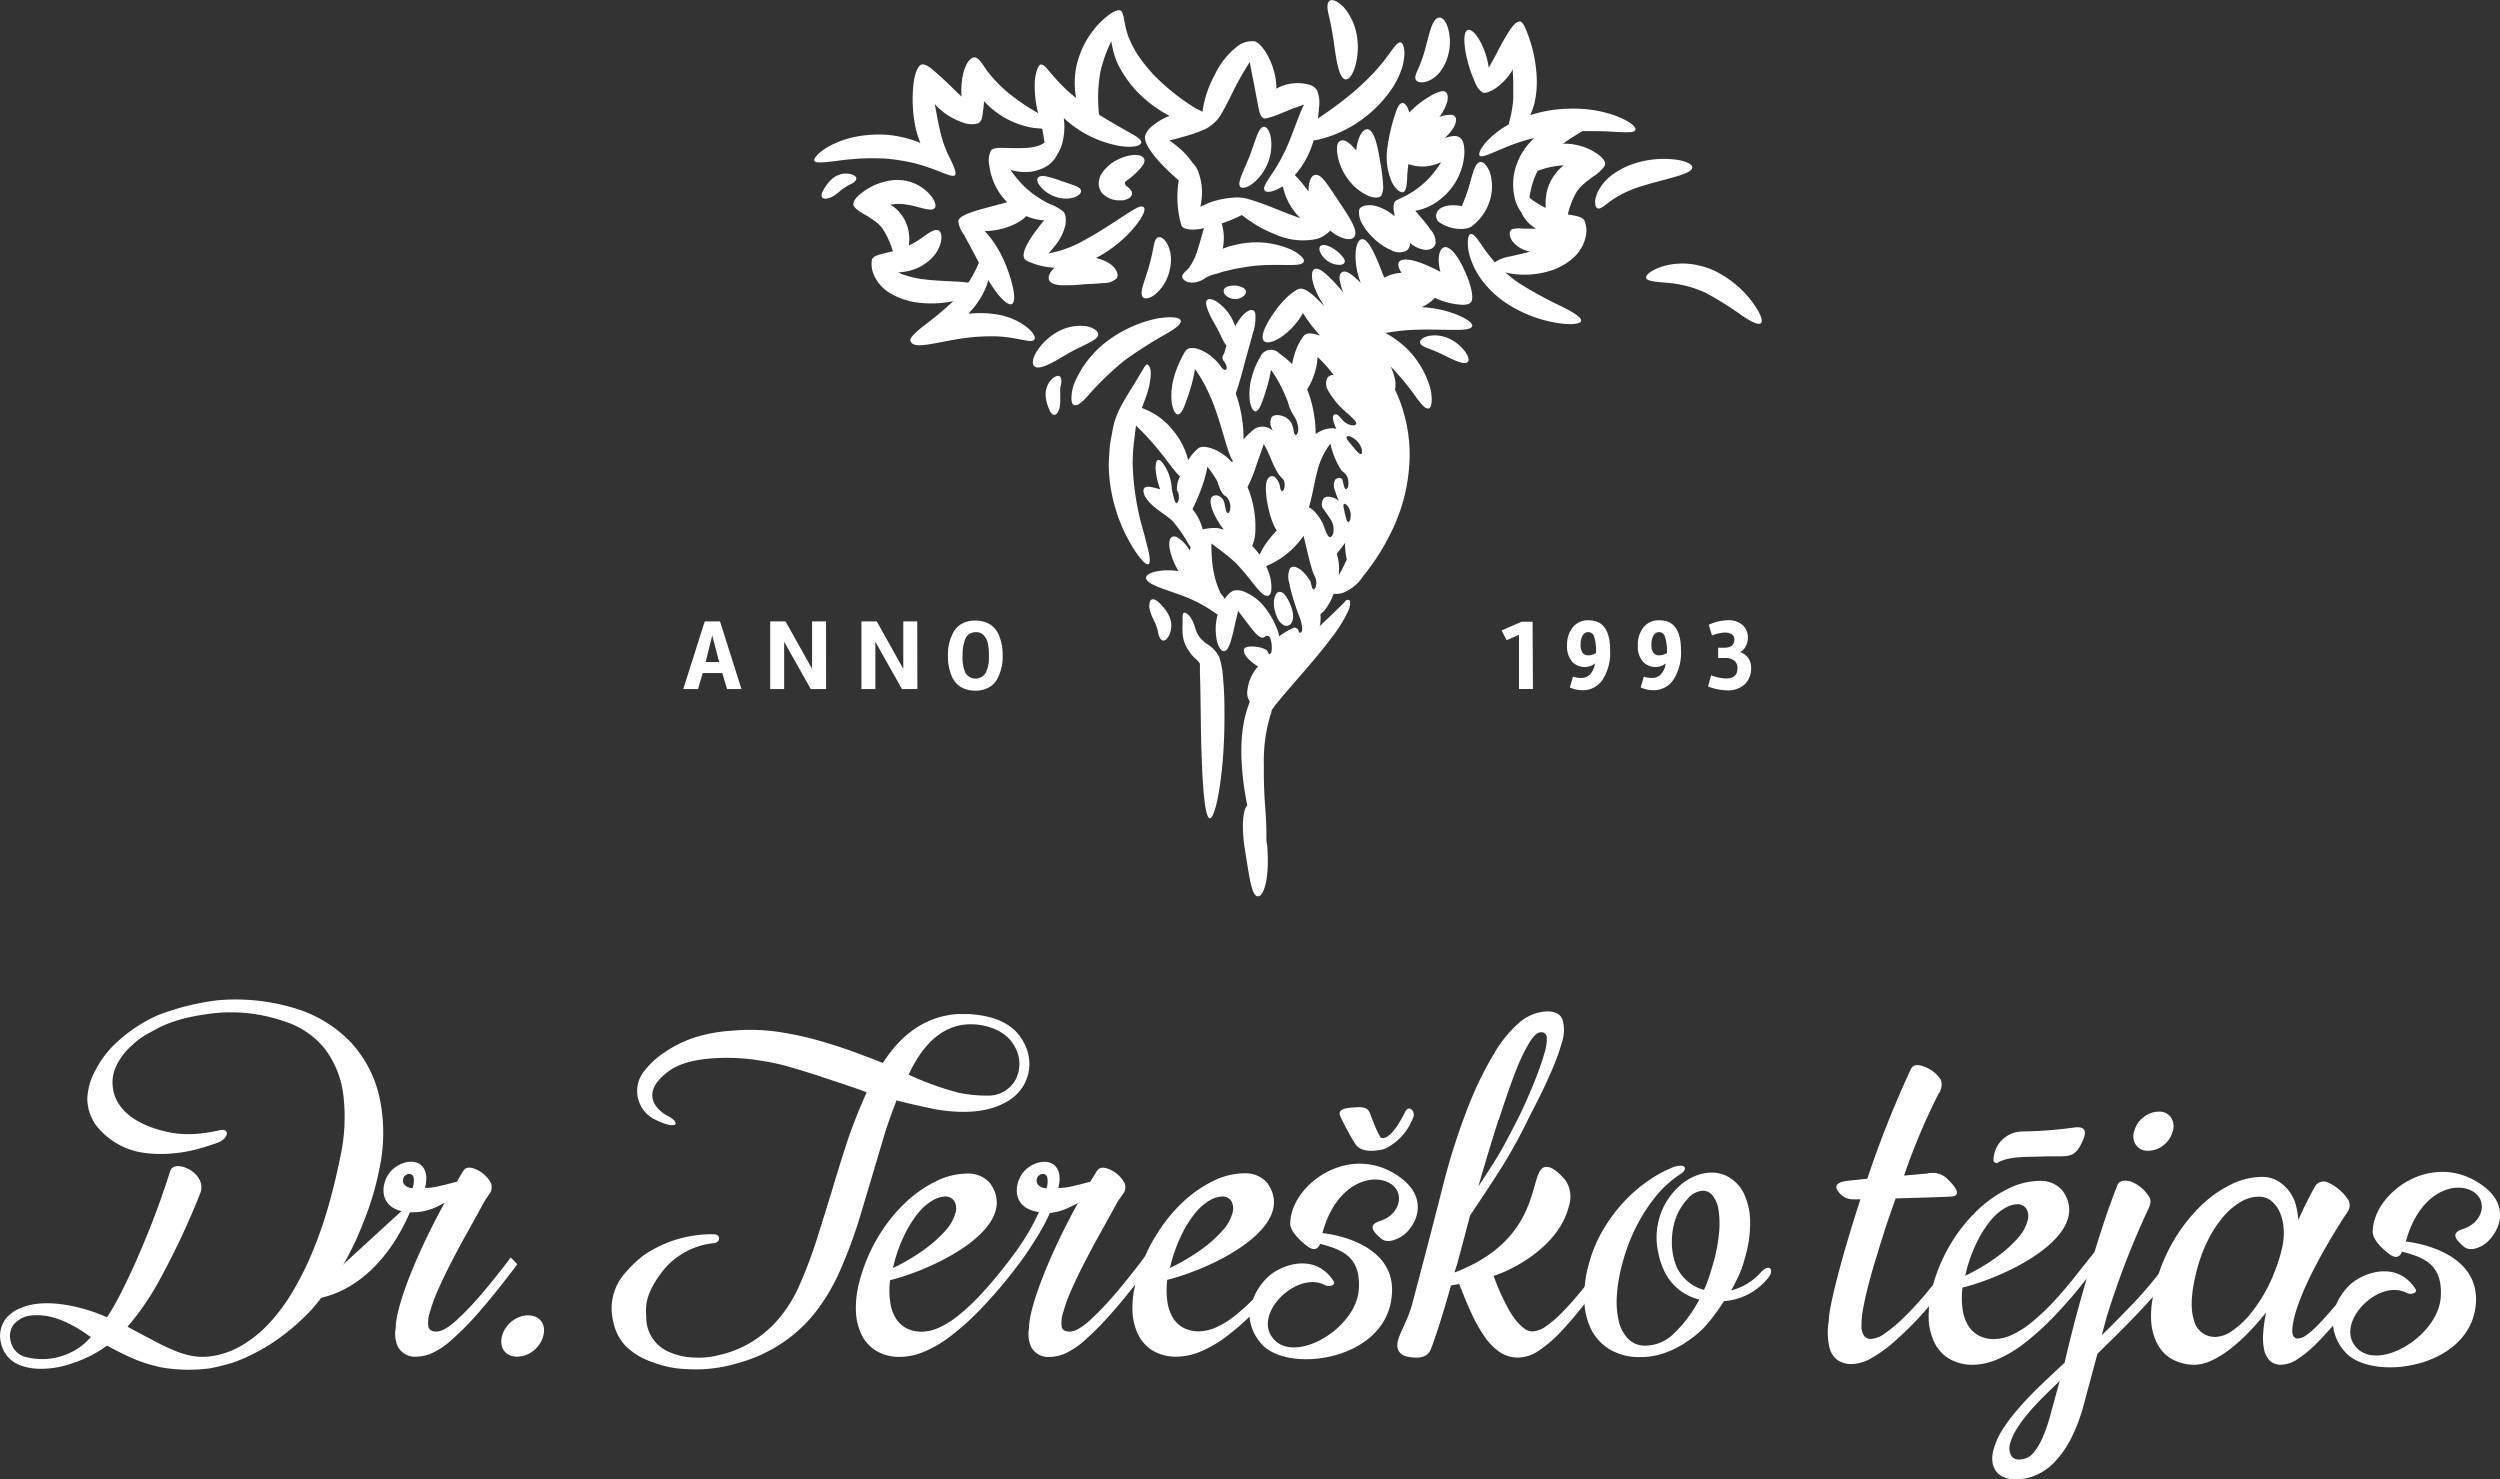 <svg id="Layer_1" data-name="Layer 1" xmlns="http://www.w3.org/2000/svg" viewBox="0 0 358.25 211.95"><rect x="0" y="0" width="358.25" height="211.95" fill="#333333" stroke="none"/><defs><style>.cls-1{fill:#fff;}</style></defs><title>logo-white</title><path class="cls-1" d="M348.07,290.4H346l-.68-2.29h-2.8l-.67,2.29h-2.12l3.08-9.69H345Zm-3.19-3.87-1-3.82-.94,3.82Z" transform="translate(-241.82 -191.66)"/><path class="cls-1" d="M360.2,290.4H358l-3.81-6.77v6.77h-2v-9.69h2.2l3.8,6.79v-6.79h2Z" transform="translate(-241.82 -191.66)"/><path class="cls-1" d="M373.28,290.4h-2.21l-3.81-6.77v6.77h-2v-9.69h2.2l3.8,6.79v-6.79h2Z" transform="translate(-241.82 -191.66)"/><path class="cls-1" d="M379.74,281a3.75,3.75,0,0,1,1.76-.41,4.39,4.39,0,0,1,1.66.28,3.15,3.15,0,0,1,1.12.75,3.78,3.78,0,0,1,.71,1.12,7.45,7.45,0,0,1,.51,2.87,6.66,6.66,0,0,1-.83,3.45,3.05,3.05,0,0,1-1.23,1.15,3.75,3.75,0,0,1-1.78.42,4.34,4.34,0,0,1-1.66-.28,3.18,3.18,0,0,1-1.12-.75,3.72,3.72,0,0,1-.71-1.12,7.4,7.4,0,0,1-.51-2.87,6.61,6.61,0,0,1,.84-3.45A3,3,0,0,1,379.74,281Zm.37,7a1.7,1.7,0,0,0,3,0,4.81,4.81,0,0,0,.42-2.12,10,10,0,0,0-.14-2,2.4,2.4,0,0,0-.58-1.16,1.41,1.41,0,0,0-1.08-.47,1.86,1.86,0,0,0-1,.25,1.6,1.6,0,0,0-.59.73,6.15,6.15,0,0,0-.38,2.37A5.45,5.45,0,0,0,380.11,287.94Z" transform="translate(-241.82 -191.66)"/><path class="cls-1" d="M461.49,290.39h-2v-7.76l-1.78.77L457,282l2.87-1.25h1.57Z" transform="translate(-241.82 -191.66)"/><path class="cls-1" d="M469.48,280.55q3.07,0,3.07,4.28a7.12,7.12,0,0,1-1.09,4.25,3.39,3.39,0,0,1-2.87,1.49,4.41,4.41,0,0,1-1.81-.4l.45-1.55a3.54,3.54,0,0,0,1.22.19,1.67,1.67,0,0,0,1.23-.51,2.88,2.88,0,0,0,.7-1.58,1.9,1.9,0,0,1-.69.39,2.24,2.24,0,0,1-.67.13,2.48,2.48,0,0,1-1.93-.78,3.36,3.36,0,0,1-.71-2.33,4,4,0,0,1,.8-2.56A2.76,2.76,0,0,1,469.48,280.55Zm.78,2.34a.89.89,0,0,0-.82-.65.92.92,0,0,0-.83.49,2.51,2.51,0,0,0-.29,1.3,1.91,1.91,0,0,0,.28,1.17,1,1,0,0,0,.82.37,2.12,2.12,0,0,0,1.11-.33A6.75,6.75,0,0,0,470.26,282.89Z" transform="translate(-241.82 -191.66)"/><path class="cls-1" d="M479.63,280.55q3.08,0,3.07,4.28a7.12,7.12,0,0,1-1.09,4.25,3.39,3.39,0,0,1-2.87,1.49,4.41,4.41,0,0,1-1.81-.4l.45-1.55a3.54,3.54,0,0,0,1.22.19,1.66,1.66,0,0,0,1.22-.51,2.9,2.9,0,0,0,.7-1.58,1.9,1.9,0,0,1-.69.39,2.24,2.24,0,0,1-.67.13,2.47,2.47,0,0,1-1.93-.78,3.35,3.35,0,0,1-.71-2.33,4,4,0,0,1,.8-2.56A2.76,2.76,0,0,1,479.63,280.55Zm.78,2.34a.89.89,0,0,0-.82-.65.92.92,0,0,0-.83.49,2.51,2.51,0,0,0-.29,1.3,1.91,1.91,0,0,0,.28,1.17,1,1,0,0,0,.83.37,2.12,2.12,0,0,0,1.11-.33A6.77,6.77,0,0,0,480.41,282.89Z" transform="translate(-241.82 -191.66)"/><path class="cls-1" d="M490.35,283.31a.85.85,0,0,0-.36-.75,1.86,1.86,0,0,0-1.06-.25,5,5,0,0,0-1.78.43l-.46-1.55a6.6,6.6,0,0,1,2.76-.65,3,3,0,0,1,2.09.69,2.38,2.38,0,0,1,.75,1.85,2.54,2.54,0,0,1-.27,1.13,2.18,2.18,0,0,1-.82.9,2.28,2.28,0,0,1,1.55,2.21,3.14,3.14,0,0,1-.92,2.41,3.55,3.55,0,0,1-2.52.86,8.29,8.29,0,0,1-2.73-.55l.44-1.61a6.7,6.7,0,0,0,2.13.46q1.66,0,1.65-1.49a1.32,1.32,0,0,0-.45-1.06,2,2,0,0,0-1.32-.39h-1v-1.47h.86C489.86,284.48,490.35,284.09,490.35,283.31Z" transform="translate(-241.82 -191.66)"/><path class="cls-1" d="M417,287.93c0-.22-.07-.47-.11-.69a6.42,6.42,0,0,0-.15-.72l-.12-.42a1.4,1.4,0,0,0-.2-.49c-.11-.18-.18-.31-.26-.43l-.29-.35a5.66,5.66,0,0,0-1.08-.89,4.5,4.5,0,0,1-.57-.44l-.08-.1a3.09,3.09,0,0,1-.87-1.25c-.18-.49-.36-1.13-.59-1.58a6.55,6.55,0,0,0-.37-.59,2.3,2.3,0,0,0-.37-.35c-.22-.17-.39-.21-.49-.15s-.15.24-.16.49,0,.26,0,.42,0,.34,0,.53a15.85,15.85,0,0,0,0,1.61,4.81,4.81,0,0,0,1,2.54l-.08-.1a5.67,5.67,0,0,0,.9,1.06,3.68,3.68,0,0,1,.59.63l.07.12a.49.49,0,0,1,0,.09,1.26,1.26,0,0,0,0,.25c0,.1,0,.33,0,.51s0,.37,0,.58c.07,1.63.08,3.48.11,5.41.09,8.4.43,15.21,1.3,15.3s2.2-6.81,2.1-15.34A49,49,0,0,0,417,287.93Z" transform="translate(-241.82 -191.66)"/><path class="cls-1" d="M425.87,281.29c.75.24,1.23-.39,1.25-1.22a3.71,3.71,0,0,0-.25-1.38,6.53,6.53,0,0,0-.79-1.61c-.35-.48-.72-.7-1.07-.57s-.58.65-.65,1.41a5.08,5.08,0,0,0,.48,2.22A2.16,2.16,0,0,0,425.87,281.29Z" transform="translate(-241.82 -191.66)"/><path class="cls-1" d="M409.34,279.9a5.1,5.1,0,0,0-.73-1.13,5.9,5.9,0,0,0-.65-.7c-.38-.39-.78-.61-1.07-.51s-.42.53-.36,1.2a4.8,4.8,0,0,0,.3,1.06c.16.38.33.72.47,1s.2.53.3.79.16.56.21.84c.12.54.35.93.65,1s.64-.23.93-.83a3.58,3.58,0,0,0,.28-1.16,5.66,5.66,0,0,0-.06-.77A3.37,3.37,0,0,0,409.34,279.9Z" transform="translate(-241.82 -191.66)"/><path class="cls-1" d="M392.62,245.92a3.33,3.33,0,0,0-.66.88,5.11,5.11,0,0,0-.23.68,3.11,3.11,0,0,0-.07.76,4.64,4.64,0,0,0,.2,1.22,5.21,5.21,0,0,0,.3.83c.18.47.43.8.71.82s.55-.29.75-.87a4.6,4.6,0,0,0,.13-1c0-.38,0-.73,0-1s0-.52,0-.78.07-.53.13-.78c.09-.5,0-.91-.18-1.08S393.09,245.53,392.62,245.92Z" transform="translate(-241.82 -191.66)"/><path class="cls-1" d="M364.53,217.23c0-.28-.35-.51-.95-.65a3.36,3.36,0,0,0-1.1,0,5,5,0,0,0-.68.23,3.17,3.17,0,0,0-.65.41,4.69,4.69,0,0,0-.84.9,5.47,5.47,0,0,0-.47.74c-.26.42-.37.83-.22,1.07s.57.26,1.15.06a4.42,4.42,0,0,0,.88-.51c.3-.22.56-.46.8-.64s.43-.29.64-.44.46-.27.7-.37C364.24,217.8,364.54,217.52,364.53,217.23Z" transform="translate(-241.82 -191.66)"/><path class="cls-1" d="M442.73,206.43c-.46.08-.73.8-1.07,1.84a26.3,26.3,0,0,0-1,4.37,9.17,9.17,0,0,0,.56,5c.6,1.24,1.36,1.73,1.74,1.53s.45-1,.51-2c0-.58.09-1.26.17-2a5.84,5.84,0,0,0,2.71.31,7.21,7.21,0,0,0,2-.59,16,16,0,0,1-1.48,2,12.56,12.56,0,0,1-3.43,2.73c-.42.23-1.42.69-1.57.78-.53.34-.33,1.53-.22,2.06,0,.06,0,.12,0,.18a6.86,6.86,0,0,0-2.76-1.48,3.36,3.36,0,0,0-1.59,0c-.45.13-.66.34-.72.61a3.13,3.13,0,0,0,.27,1.63,7.87,7.87,0,0,0,1.61,2.2,8.57,8.57,0,0,0,2.69,1.9,2.34,2.34,0,0,0,2.26.06,1.32,1.32,0,0,0,.47-1.09,4,4,0,0,0,2.23,1c.84,0,1.35-.39,1.43-1a2.64,2.64,0,0,0-.66-1.82,22.57,22.57,0,0,0-1.59-2c-.21-.27-.44-.54-.67-.79a7.48,7.48,0,0,0,2.07-.66,9.2,9.2,0,0,0,2.7-2.08,9,9,0,0,0,2.28-5.51c0-1.55-.26-3-2.49-2.26-.1,0-.22.05-.34.08a5.93,5.93,0,0,0,1.42-1.75c.43-1,.15-1.51-.46-1.57a4.5,4.5,0,0,0-1.73.31,6.29,6.29,0,0,0,1.16-2.27c.2-1.05-.19-1.5-.8-1.42a5.4,5.4,0,0,0-1.95.89,10.41,10.41,0,0,0-1.83,1.33c-.29.25-.59.54-.88.83C443.54,206.86,443.09,206.36,442.73,206.43Z" transform="translate(-241.82 -191.66)"/><path class="cls-1" d="M471.6,215.66c.33-.36.56-1-1.11-2.11a8.44,8.44,0,0,0-4.69-1.3c.66-.48,1.32-.9,1.89-1.26l.88-.54.43,0c1.33,0,2.55,0,3.58.07,2.06.1,3.41.23,3.59-.23s-.94-1.37-3.11-2.14a17.28,17.28,0,0,0-3.93-.84,22.08,22.08,0,0,0-4.93.12,21,21,0,0,0-3.1.73,10.7,10.7,0,0,0,.58-1.59,13.87,13.87,0,0,0,.36-3.6,20,20,0,0,0-1.14-6c-.33-.89-.78-2.23-1.29-2.23s-1,.6-1.47,1.29c-.55.86-1.21,2-1.88,3.34l-1.1,2a11.29,11.29,0,0,0-.28-1.39c-.78-2.71-2.08-4.32-2.77-4s-.52,2.57.11,4.79a18.25,18.25,0,0,0,1,2.75,2.78,2.78,0,0,0,1.06,1.39c.39.18,1.14-.16,1.71-.5a8.66,8.66,0,0,0,2.62-2.8q0,.71.06,1.45c0,1,0,2,0,2.84a16.84,16.84,0,0,1-.32,2.18c-.12.55-.25,1-.33,1.42a12.17,12.17,0,0,0-2,1.35c-1.82,1.48-2.46,2.83-2.15,3.13s1.54-.3,3.4-1.08a31.21,31.21,0,0,1,3.32-1.19l1.09-.27a10.77,10.77,0,0,0-1,1.06,9.35,9.35,0,0,0-1.85,3.86,8.42,8.42,0,0,0,0,3.42,5.69,5.69,0,0,0,.83,2.08l.13.16a5.08,5.08,0,0,0,1,1.51,6.11,6.11,0,0,0,1.15.9l-1.89,0a3.77,3.77,0,0,0-1.55.08.71.71,0,0,0-.33.68,1.33,1.33,0,0,0,.13.58,2.13,2.13,0,0,0,.41.65,4.32,4.32,0,0,0,2.38,1.31c-1.07.27-2.09.5-2.93.69a5.47,5.47,0,0,0-2.13.82c-.51-.57-.94-1.14-1.33-1.65-1-1.44-1.65-2.51-2.14-2.39-.23.06-.36.39-.4,1a6.89,6.89,0,0,0,.38,2.46,11.1,11.1,0,0,0,1.75,3.3,14.42,14.42,0,0,0,3.34,3.12,18.85,18.85,0,0,0,7.4,2.87c2,.3,3.25.15,3.36-.3s-.94-1.14-2.63-2a59.37,59.37,0,0,1-6.23-3.39,20.69,20.69,0,0,1-2-1.57c.21.06.44.11.69.16a12.36,12.36,0,0,0,6.09-.5,8.9,8.9,0,0,0,3.15-1.91,5.68,5.68,0,0,0,1.57-2.77,3.87,3.87,0,0,0-.16-2.4c-.22-.43-.87-.62-1.73-.77l-.65-.11a11.92,11.92,0,0,1,1.27-3.25,6.24,6.24,0,0,1,1.24-1.32c.23-.21.51-.39.76-.59a6.89,6.89,0,0,1,.68-.48A5.82,5.82,0,0,0,471.6,215.66ZM461,220c0-.12,0-.25.05-.38a11.4,11.4,0,0,1,1.11-3.47,12.14,12.14,0,0,1,3.61-.79h.13A6.22,6.22,0,0,0,464.4,217a6.48,6.48,0,0,0-1.07,3.18,7.43,7.43,0,0,0,0,1.28,14.11,14.11,0,0,1-1.85-1.09Z" transform="translate(-241.82 -191.66)"/><path class="cls-1" d="M449.56,240.22a4.86,4.86,0,0,0-3.12-.4c-.79.24-1.19.62-1.13.94s.52.59,1.1.8,1.29.5,2.09.88c1.59.8,3.21,1.62,3.66,1.07.22-.26.09-.77-.33-1.39A6.05,6.05,0,0,0,449.56,240.22Z" transform="translate(-241.82 -191.66)"/><path class="cls-1" d="M388.07,237.93a9.86,9.86,0,0,0-3.09-1.16,15,15,0,0,0-4-.18l-.38,0a12,12,0,0,0,2.19-3.06,8.79,8.79,0,0,0,.65-1.75,18.4,18.4,0,0,0,1.4,2.07c.87,1.07,1.64,1.59,2,1.37s.41-1.13.12-2.42a20.62,20.62,0,0,0-1.8-4.88,14.35,14.35,0,0,0-2.23-3.14,11.23,11.23,0,0,0,2.55-.36,9.23,9.23,0,0,0,2.42-1,6,6,0,0,0,1-.8l.21.1a7.28,7.28,0,0,0,2.35.51c-.32.36-.63.75-.92,1.15-.61.8-3,3.91-1.6,4.64h0a10.2,10.2,0,0,0,4,1c-.77.71-1,1.41-.74,1.86s1,.64,1.91.66a24.84,24.84,0,0,0,3-.14c1.07-.05,2-.09,2.79-.18a2.66,2.66,0,0,0,1.9-.64c.35-.42.17-1.17-.68-1.94a5.39,5.39,0,0,0-2.28-1c4.73-2.39,7.83-7,6.78-7.33-.4-.26-1.33.35-2.81,1.31s-3.47,2.32-5.74,3.53a15.82,15.82,0,0,1-5,1.82,10.57,10.57,0,0,0,.77-.9,7.66,7.66,0,0,0,1.66-3.17c.13-1,0-1.73-.41-2h0a6.71,6.71,0,0,0-1.82-1,13.64,13.64,0,0,1-1.76-1,14,14,0,0,1-1.88-1.49,16.74,16.74,0,0,1-2-2.4,7.33,7.33,0,0,0,2.65.28,5.77,5.77,0,0,0,2.73-.94,4.09,4.09,0,0,0,1.36-1.65,4.89,4.89,0,0,0,.51-1,8.83,8.83,0,0,0,.37-4.13,17.37,17.37,0,0,0,1.46,1.2,15.85,15.85,0,0,0,6.57,2.81c1.85.28,3,0,3.08-.49s-.9-1-2.32-1.8c-1-.57-2.34-1.31-3.72-2.2a21.07,21.07,0,0,1,.2-6.21,20.3,20.3,0,0,1,1.56-4.34s0,.09,0,.14l.2,1a11.77,11.77,0,0,0,.69,2.08,16.09,16.09,0,0,0,2.77,4,18.08,18.08,0,0,0,4.69,3.51,8.31,8.31,0,0,0-2.7,1.63,2.65,2.65,0,0,0-.83,1.29.73.73,0,0,0,0,.17.64.64,0,0,0,0,.14c.07,1,1.35,2.71,3,4.31.65.65,1.27,1.21,1.83,1.69a14.89,14.89,0,0,0,.38,6.46c.19.43.88.65,1.94.59a9.79,9.79,0,0,0,1.29-.18c-.25.85-.52,1.88-.85,2.92a9.23,9.23,0,0,1-1.18,2.6c-.36.54-1,.87-1.08,1.36,0,.23.11.46.46.67a1.37,1.37,0,0,0,.69.21,2.31,2.31,0,0,0,1-.08,3.33,3.33,0,0,0,1.27-.62l.51-.24a2.2,2.2,0,0,1,.43-.16l.57-.15c.41-.1.8-.28,1.27-.37s.92-.24,1.42-.33l1.54-.27c4.26-.68,7.85.19,8.26-.74.09-.22-.06-.5-.43-.84a5.41,5.41,0,0,0-1.74-1.05,12.41,12.41,0,0,0-6.57-.74c-.65.09-1.27.26-1.87.4a10.55,10.55,0,0,0-1,.37,7.46,7.46,0,0,0-.15-3.63,20.71,20.71,0,0,0,2.89-1.21,18,18,0,0,0,4.68,2.73,9.69,9.69,0,0,0,6.07.7,4.44,4.44,0,0,0,1.91-1.19s0,0,0,0a6.56,6.56,0,0,0,1.36.88c1,.45,1.79.45,2.09,0,.62-.86-.71-2.8-2.12-4.92-.7-1.07-1.3-2-1.86-2.74s-1-1.25-1.57-1.21-.91.72-1,1.88c0,.16,0,.34,0,.51a22.43,22.43,0,0,0-1.68-2.06c-.1-.11-.2-.2-.3-.3.16-.17.32-.35.47-.55a12.86,12.86,0,0,0,1.79-3.11c.18-.45.31-.88.45-1.31a9.71,9.71,0,0,0,1-.19,17.66,17.66,0,0,0,7.05-3.7,18,18,0,0,0,3-3.29,11.86,11.86,0,0,0,1.65-3.35c.61-2.1.19-3.5-.29-3.52s-1.09,1-2.13,2.37a25.78,25.78,0,0,1-2,2.32c-.79.83-1.72,1.69-2.74,2.57a57.13,57.13,0,0,1-4.94,3.65c.08-.56.13-1.09.16-1.55a4.76,4.76,0,0,0-.27-2.47,2,2,0,0,0-1.34-.88,6.38,6.38,0,0,0-3.58.2,5.36,5.36,0,0,0-.92.44,10,10,0,0,0-.16-1.79c-.58-2.7-1.93-4.61-2.9-5a3.39,3.39,0,0,0-2.31.55,11.12,11.12,0,0,0-3.47,4.27,15.49,15.49,0,0,0-1.71,5c0,.09,0,.17,0,.25a9.24,9.24,0,0,1-1.24-.62,31.11,31.11,0,0,1-5.82-4.69,23.28,23.28,0,0,1-2.46-3.15,16,16,0,0,1-.79-1.51l-.32-.71-.22-.67c-.39-1.21-.44-2.71-.83-3.07s-1.42.14-2.78,1.41a12.8,12.8,0,0,0-3.62,6.43,11.93,11.93,0,0,0-.06,4.63c-.38-.3-.74-.6-1.07-.9a23,23,0,0,1-1.91-1.93c-.55-.62-1-1.16-1.31-1.52a1.16,1.16,0,0,0-.23-.22.68.68,0,0,0-.54-.23c-.51.1-.77,1.53-.85,2.23a15.88,15.88,0,0,0,.46,4.73,31.62,31.62,0,0,1-4-2.68,19.41,19.41,0,0,1-3.3-3.37c-.45-.58-1.14-1.93-1.8-1.94-.92,0-1.91,1.9-1.9,4.84,0,.28,0,.55.06.81l-1.05-1c-1.08-1.08-2.1-2-2.92-2.72s-1.52-1.1-1.93-.84-.79,1.11-1,2.56a20.42,20.42,0,0,0,.22,6.14,14.37,14.37,0,0,0,.76,2.49l-.4-.18a16.83,16.83,0,0,0-4.35-1,17.72,17.72,0,0,0-4.4.25,14.06,14.06,0,0,0-3.44,1.13c-1.87.92-2.79,2-2.61,2.36s1.39.21,3.21,0c.91-.15,2-.24,3.18-.33a34.44,34.44,0,0,1,3.87,0,29.66,29.66,0,0,1,3.81.59,26.67,26.67,0,0,1,3,.93c1.72.64,2.83,1.21,3.1.82s-.48-1.86-1-2.9a16.61,16.61,0,0,1-.8-2.08c-.24-.82-.46-1.75-.67-2.78-.16-.82-.3-1.63-.45-2.41.12.13.22.26.35.38a9.57,9.57,0,0,0,4,2.38,3.22,3.22,0,0,0,1.9,0c.58-.34.57-1.12.65-1.59a14.34,14.34,0,0,0,.16-1.58,10.56,10.56,0,0,0,1.3,1.23A12.13,12.13,0,0,0,390,210l1.17.1q.21,1.11.33,2l0,0a3.93,3.93,0,0,1-1,.49,8.1,8.1,0,0,1-1.45.26,33.31,33.31,0,0,1-3.36,0c-.95,0-1.66,0-1.91.46a3.44,3.44,0,0,0-.17,2.2,9,9,0,0,0,2.54,5.13l-2.13.57c-2.07.56-4.83,1.23-4.88,2.16a4,4,0,0,0,.82,1.93l2.14,4-.33.74a16.81,16.81,0,0,1-1.17,2.11c-.35,0-.75-.08-1.2-.11-1.54-.09-3.62-.13-5.69-.42a14,14,0,0,1-2.64-.68c-.2-.08-.35-.18-.53-.26a7.33,7.33,0,0,0,2.67-.58,6.71,6.71,0,0,0,2.28-1.61,5,5,0,0,0,1.09-1.86c.34-1.16.06-1.92-.41-2s-1.11.29-1.84.82a14.42,14.42,0,0,1-2.27,1.4,6.64,6.64,0,0,0,0-1.79,5.83,5.83,0,0,0-1.16-2.76,5.54,5.54,0,0,0-1.5-1.32c.25,0,.5-.07.75-.08,2.45-.2,5,1.37,5.62.56.28-.35,0-1.17-.86-2.11a8.87,8.87,0,0,0-.82-.7A6.71,6.71,0,0,0,373,218a6.46,6.46,0,0,0-3-.54,8.74,8.74,0,0,0-4.64,1.8c-1,.74-1.38,1.41-1.22,1.85s1.14,1.06,1.61,1.31a6,6,0,0,1,.63.38c.23.16.49.3.7.47a5.33,5.33,0,0,1,1.17,1.09,12.27,12.27,0,0,1,1.44,3.06l.1.23-1.2.3c-.93.22-1.67.44-1.82.91a3.84,3.84,0,0,0,.34,2.33,5.79,5.79,0,0,0,2.22,2.46,10.41,10.41,0,0,0,3.78,1.34,15.35,15.35,0,0,0,5.33-.18,52.06,52.06,0,0,1-4.34,3.61c-1.24,1-1.92,1.67-1.82,2.06.4,1.55,4.38-.09,9.07-.52a30.78,30.78,0,0,1,3.26-.1,19.85,19.85,0,0,1,2.61.29c1.49.26,2.5.58,2.81.19S389.72,238.93,388.07,237.93Zm28.58-29.66c.71-1.11,1.45-2.68,2.27-4.3.7-1.35,1.4-2.48,2-3.44.13.84.32,1.8.53,2.8l.66,3.5c.17.9.35,1.61.81,1.79s3.18-1,4.09-1.39c.57-.19,1.15-.38,1.68-.59-.68,1.38-1.33,3.3-2.1,5.23a25.36,25.36,0,0,1-2.48,4.68c-.78,1.16-1.35,2-1.08,2.39s1.25.26,2.62-.58a9,9,0,0,0,1.63,3.57,10.44,10.44,0,0,0,.88,1c-.72-.25-1.53-.55-2.38-.89-1.86-.74-3.61-1.45-5-1.83a5.69,5.69,0,0,0-2.31-.22,12.52,12.52,0,0,0-2.91.56,13.74,13.74,0,0,0-1.72.75,13.35,13.35,0,0,0,.21-1.61,8.26,8.26,0,0,0-.6-3.61,3.07,3.07,0,0,0-.71-1.05,11.21,11.21,0,0,0-1.36-1.63,13.76,13.76,0,0,0-2-1.61c.61-.14,1.27-.32,2-.53a21.29,21.29,0,0,0,3.17-1.11A5.51,5.51,0,0,0,416.66,208.27Z" transform="translate(-241.82 -191.66)"/><path class="cls-1" d="M408.59,239.7c1.54-.87,2.55-1.57,2.43-2.08s-1.39-.65-3.43-.31a18.06,18.06,0,0,0-7.19,3.3,14.58,14.58,0,0,0-4.64,6,6.06,6.06,0,0,0-.4,2.19c0,.54.16.85.42.92.56.15,1.41-.71,2.51-2a43,43,0,0,1,4.71-4.44A61.7,61.7,0,0,1,408.59,239.7Z" transform="translate(-241.82 -191.66)"/><path class="cls-1" d="M399.2,239.6c0-.46-.54-.93-1.66-1.19a6.7,6.7,0,0,0-4.27.86,8.42,8.42,0,0,0-2.95,2.85c-.52.9-.64,1.63-.31,2,.68.71,2.84-.58,4.94-1.85,1.07-.6,2-1,2.8-1.42S399.16,240.08,399.2,239.6Z" transform="translate(-241.82 -191.66)"/><path class="cls-1" d="M393.85,217.58a16,16,0,0,0-2-.62c-.57-.12-1-.12-1.26.14s-.11.73.31,1.28a4.87,4.87,0,0,0,2.17,1.48,4.33,4.33,0,0,0,2.74.07c.7-.28,1-.68.91-1s-.51-.54-1-.71S394.58,217.81,393.85,217.58Z" transform="translate(-241.82 -191.66)"/><path class="cls-1" d="M403.9,217.08c.4-.35.77-.69,1.07-1,.61-.64,1-1.21.8-1.66s-.86-.66-1.87-.51a6.28,6.28,0,0,0-1.69.52,6.72,6.72,0,0,0-1,.55,6.26,6.26,0,0,0-1.36,1.31,2.81,2.81,0,0,0-.58,1.59,2.18,2.18,0,0,0,.47,1.44,3.3,3.3,0,0,0,2.42,1.05h.55a1.66,1.66,0,0,0,.35-.08,1.88,1.88,0,0,0,.53-.23.84.84,0,0,0,.46-.62.94.94,0,0,0-.32-.7,4.52,4.52,0,0,0-.38-.34c-.06-.06-.16-.11-.21-.16l-.07-.14a.37.37,0,0,1,0-.39.2.2,0,0,1,.16-.08s-.05,0,0-.06S403.72,217.25,403.9,217.08Z" transform="translate(-241.82 -191.66)"/><path class="cls-1" d="M432.92,197.42c.38,2.83.76,5.55,1.74,5.62.46,0,.94-.59,1.3-1.67a10.19,10.19,0,0,0,.32-4.47,8.35,8.35,0,0,0-1.94-4.25c-.88-.86-1.62-1.16-2-.87s-.35,1.07-.12,2S432.69,196,432.92,197.42Z" transform="translate(-241.82 -191.66)"/><path class="cls-1" d="M407.73,225.69c-.39.2-.5.79-.64,1.5s-.33,1.61-.62,2.64c-.57,2.06-1.44,3.79-.87,4.42.28.3,1,.2,1.76-.41a6.27,6.27,0,0,0,2-3.16,6.65,6.65,0,0,0,.25-2.14,4.68,4.68,0,0,0-.44-1.76C408.73,225.84,408.08,225.5,407.73,225.69Z" transform="translate(-241.82 -191.66)"/><path class="cls-1" d="M440,218a25.18,25.18,0,0,0-.4-3.16c-.38-2.38-.87-4.57-1.83-4.66-.46,0-.94.49-1.27,1.43a6.78,6.78,0,0,0-.33,1.61c-.84-1-1.61-1.62-2.19-1.41s-.63.85-.53,1.84a8.06,8.06,0,0,0,1.43,3.53,7.57,7.57,0,0,0,2.95,2.52c.95.39,1.61.33,1.93,0A2.93,2.93,0,0,0,440,218Z" transform="translate(-241.82 -191.66)"/><path class="cls-1" d="M421.28,218a7.1,7.1,0,0,0,2.23-3,7,7,0,0,0,.4-3.73c-.22-1-.62-1.49-1-1.45s-.69.58-1,1.34l-1,2.83c-.44,1.06-.87,2-1.17,2.78s-.45,1.36-.19,1.65S420.47,218.58,421.28,218Z" transform="translate(-241.82 -191.66)"/><path class="cls-1" d="M446.74,203.15a4.53,4.53,0,0,0,1.57-1.36,6.81,6.81,0,0,0,1-2.13,7.24,7.24,0,0,0,0-4c-.3-1-.81-1.53-1.27-1.48-1,.12-1.39,2.3-2,4.54a19.85,19.85,0,0,1-.91,2.62c-.27.65-.61,1.2-.46,1.66S445.62,203.69,446.74,203.15Z" transform="translate(-241.82 -191.66)"/><path class="cls-1" d="M484.32,215.65c0-.46-.89-.91-2.38-1.12a13.9,13.9,0,0,0-5.88.55A11.12,11.12,0,0,0,473,216.6a7,7,0,0,0-2,2.16,3.75,3.75,0,0,0-.46,1.06,2.23,2.23,0,0,0-.13.86c0,.49.14.77.36.84.47.15,1.08-.53,2.06-1.2a15.43,15.43,0,0,1,4.29-2C480.82,217.18,484.32,216.63,484.32,215.65Z" transform="translate(-241.82 -191.66)"/><path class="cls-1" d="M493.06,235.12a15,15,0,0,0-5.45-4.61,11.31,11.31,0,0,0-4-1.06,10,10,0,0,0-3.32.32c-1.81.53-2.7,1.31-2.58,1.73s1.25.55,2.83.67a16.09,16.09,0,0,1,5.63,1.42,44.22,44.22,0,0,1,5.23,3.26c1.39.94,2.41,1.44,2.76,1.11S494.09,236.57,493.06,235.12Z" transform="translate(-241.82 -191.66)"/><path class="cls-1" d="M418.81,232.58c-.59,0-1.36.06-1.59.55a.75.75,0,0,0,.21.82,1.92,1.92,0,0,0,1.26.56,1.84,1.84,0,0,0,1.45-.53c.28-.34.28-.67.11-.86a1.49,1.49,0,0,0-.68-.38A2.27,2.27,0,0,0,418.81,232.58Z" transform="translate(-241.82 -191.66)"/><path class="cls-1" d="M433.26,227.54c-.63-.47-1.54-.94-2.08-.71-.26.12-.35.41-.24.82A2.9,2.9,0,0,0,432,229a3,3,0,0,0,1.9.62c.5-.08.69-.34.62-.63a2.16,2.16,0,0,0-.54-.81A3.82,3.82,0,0,0,433.26,227.54Z" transform="translate(-241.82 -191.66)"/><path class="cls-1" d="M447.73,222.08a1.14,1.14,0,0,0,.36,1.44c1.53,1.06,3.66,1.2,4.59.6a7.28,7.28,0,0,0,2.54-3.44,6.82,6.82,0,0,0,.09-4.35c-.43-1.07-1-1.57-1.45-1.44s-.74.79-1,1.63-.52,1.89-.9,3c-.22.6-.45,1.16-.67,1.69a3.5,3.5,0,0,0-.81-.12C449.48,221,448.14,221.22,447.73,222.08Z" transform="translate(-241.82 -191.66)"/><path class="cls-1" d="M450.42,236.68a16,16,0,0,0-4.87-1,5.63,5.63,0,0,0,1-.58,4.92,4.92,0,0,0,.87-.76,10.54,10.54,0,0,0,4.11,1c1.19-.07,1.47-.47,1.13-2.17a13.4,13.4,0,0,0-.92-2.62c-.85-2-2.12-3.75-3-3.44-.71.24-1,1.67-.51,3.5-1.91-1-4.35-2.06-5.54-1.68-.6.2-.67.8-.11,1.69l.1.13a5.79,5.79,0,0,0-2.47.69L440,231c-1.05-2.75-2.1-5.21-3.05-5.06-.46.07-.79.8-.87,1.94a10.52,10.52,0,0,0,.74,4.33c-1.13-1.15-2.09-1.87-2.64-1.57s-.47,1-.15,2.12a8,8,0,0,0,.28.79c-1.79-2.07-3.35-3.72-4.12-3.32s-.34,2.76,1.45,5.33c-1-.93-2.71-3-3.85-2.44A7.44,7.44,0,0,0,426,234.5a14,14,0,0,0-1.71,2.1c-1.16,1.67-2,3.47-1.25,4s3.19-.7,5-3.27a8.12,8.12,0,0,0,.48-.81,24,24,0,0,0,2.31,3.06l.16.17c-.53-.14-1.82-.68-2.38.09a8.26,8.26,0,0,0-1.09,2,14.6,14.6,0,0,0-.54,2,12.28,12.28,0,0,0-1.8-1.5,1.65,1.65,0,0,0-2.75.44,11,11,0,0,0-1.21,2.86,8.82,8.82,0,0,0-.3,3.51c.18,1,.52,1.49.84,1.45s.63-.55.87-1.22a27.22,27.22,0,0,0,.89-2.73,18.21,18.21,0,0,0,.43-2,20.16,20.16,0,0,1,1.21,1.94,26.25,26.25,0,0,1,1.2,2.64,6.64,6.64,0,0,0,.94,2.12,3.91,3.91,0,0,1,.5,1.26,2.08,2.08,0,0,1,0,1c-.08.27-.21.41-.32.38s-.19-.18-.25-.4a4.13,4.13,0,0,0-.41-1.42,2.42,2.42,0,0,0-1.13-.87c-.82-.28-1.43-.18-1.68.21a1.79,1.79,0,0,0,.08,1.59c0,.11.11.23.16.34a2.12,2.12,0,0,0-3.14.11,5.64,5.64,0,0,0-1.09,1.1,19.17,19.17,0,0,0-1.12-6.6c.05-.14.1-.28.15-.43.41-1.23.81-2.71,1.21-4.23s.78-2.76,1.08-3.93a6.82,6.82,0,0,0,.36-2.89c-.15-.65-.76-.71-1.69.16a8.15,8.15,0,0,0-1.19,1.69,6.92,6.92,0,0,0-.45-1.07,6.81,6.81,0,0,0-2.24-2.49c-.71-.42-1.22-.43-1.4-.12s0,.89.24,1.53.68,1.39,1.1,2.14.71,1.39,1,2a5.11,5.11,0,0,0,.51.79c-.1.3-.2.62-.28.94s-.54.64-.13,1.25a2.19,2.19,0,0,1,.41.76c.06.28,0,.46-.1.49s-.29.13-.73-.49a7,7,0,0,0-2.36-2.09c-1.53-.83-2.44-.55-2.71-.08a15.24,15.24,0,0,0-1.61,3.67,9.62,9.62,0,0,0-.33,3.81c.2,1.06.56,1.62.91,1.58s.68-.59.94-1.32a29.49,29.49,0,0,0,1-3,19.49,19.49,0,0,0,.47-2.19,21.72,21.72,0,0,1,1.32,2.12,29.08,29.08,0,0,1,1.31,2.87c1.33,3.5,2,7,2.78,8.16l-.07.25a7.73,7.73,0,0,0-2.26-1.73c-.78-.37-2.09-.8-2.69-.23a8,8,0,0,0-.8.82c-.18.23-.37.51-.56.82a10.77,10.77,0,0,0-2.35-4.48,9.8,9.8,0,0,0-4.29-3c.2-.54.4-1.07.57-1.56a10.39,10.39,0,0,0,.71-3.36c0-.89-.34-1.36-.56-1.31s-.39.43-.74,1-.88,1.48-1.59,2.62c-.36.57-.75,1.21-1.15,1.93a13.53,13.53,0,0,0-1.14,2.57,14.6,14.6,0,0,0-.33,1.48l-.28,1.49c-.14,1-.19,2.11-.24,3.21a22.67,22.67,0,0,0,.91,6.14l.4,1.32c.16.42.33.81.48,1.2a17.51,17.51,0,0,0,1,2.08c.34.62.64,1.17.95,1.63s.6.85.85,1.15c.51.61.89.89,1.1.79s.24-.58.11-1.35c-.06-.39-.17-.84-.31-1.36s-.27-1.11-.45-1.75a38.57,38.57,0,0,1-1.61-9.86c0-1,.06-1.9.14-2.82l.17-1.35c.06-.42.09-.92.16-1.23,0,0,0-.1,0-.15.74.71,1.62,1.61,2.53,2.66,1.73,2,2.91,3.87,3.79,4.63l0,0a3.76,3.76,0,0,0-.45,1.87c0,.19.17.36.23.57a2.11,2.11,0,0,1,0,1c-.08.27-.22.41-.32.38s-.18-.18-.25-.4-.38-1.46-.4-1.7a6.57,6.57,0,0,0-1.38-3.74c-.68-.82-1.07-.09-.89,1.39a10.4,10.4,0,0,0,.51,2.19l.1.25-.13,0c-1-.27-1.67-.48-2.08-.2-.18.15-.24.42-.12.83a2,2,0,0,0,.32.67,4.52,4.52,0,0,0,.59.72c.92,1,2.47,1.8,3.25,2.62a20.15,20.15,0,0,1,2.19,3.16l.34.51c0,.16-.09.32-.12.49a5.56,5.56,0,0,0-1.71-1.84c-1.1-.62-1.52.52-1,2.28a9.35,9.35,0,0,0,1.07,2.45l0,.06a10.26,10.26,0,0,0-2.47-.05c-1.32.15-2.12.54-2.15,1s.71.93,1.85,1.38,2.67.91,4.19,1.53a20.06,20.06,0,0,1,3.65,2l.57.38c0,.07,0,.13-.06.21a8.07,8.07,0,0,0,0,3.75c.27.93.7,1.38,1.07,1.27s.65-.69.88-1.45.47-1.76.69-2.84c.13-.53.25-1,.35-1.48.35.49.76,1,1.24,1.65.79,1,2,2.81,2.65,2a.49.49,0,0,1,.71.25,4.23,4.23,0,0,1,.19,1.93c-.08.27-.22.41-.32.38s-.15-.2-.25-.4c-.35-.67-3.12-1-3.36-.33s.67,1.67,2,2.5c-.16.18-.31.37-.44.54a5.9,5.9,0,0,0-.58,1,6,6,0,0,0-.49,1.77,2.24,2.24,0,0,0,.31,1.69l0,.09-.2.56a15.37,15.37,0,0,0-.62,2.26l-.19,1.11-.11,1.09a27.48,27.48,0,0,0,0,4.08,40.4,40.4,0,0,0,.78,5.72c-.72.65-.83,3.47-.31,6.55.59,3.54.9,6.51,1.85,6.47s1.61-3,1.34-6.76c0-.41-.08-.8-.14-1.18,0-1.07,0-2.6-.15-4.48s-.25-4-.22-6.41a22.8,22.8,0,0,1,1-7.33l.09-.25,0-.12,0-.06h0v0c.15,0,.11,0,0,0h0l.08-.14c.13-.21.32-.47.51-.71.39-.5.81-1,1.24-1.51l2.51-2.9c1.62-1.86,3.05-3.58,4.19-5.1a20.29,20.29,0,0,0,2.44-3.87,2.88,2.88,0,0,0,.3-1.38c0-.37-.51-.34-.67-.12s-.38.42-.74.78c-.67.67-1.69,1.63-2.94,2.82,0-.07,0-.12.05-.19a7,7,0,0,0,.05-1.53,3.61,3.61,0,0,0,.59-.55,8.25,8.25,0,0,0,1.3-2.37,2.91,2.91,0,0,0,1.78-.33,6.08,6.08,0,0,0,1.87-1.42,8.56,8.56,0,0,0,.59-.79,30.83,30.83,0,0,0,2.36-3.3,29.56,29.56,0,0,0,1.47-2.62c.24-.49.5-1,.73-1.53l.66-1.7a25.44,25.44,0,0,0,1.43-8,21.85,21.85,0,0,0-1.47-8.11c-.21-.51-.42-1-.63-1.46a3.92,3.92,0,0,0-.11-1.92,9.79,9.79,0,0,0-.51-1.39,37.1,37.1,0,0,1,3.44,4.11c.83,1.21,1.49,2,2,1.92.23-.06.37-.35.42-.84a6.13,6.13,0,0,0-.18-2.06,12.94,12.94,0,0,0-3.45-5.77,14.51,14.51,0,0,0-3-2.17l.14,0a29.63,29.63,0,0,1,3.24-.4c4.7-.28,8.77.39,9.06-.55C453,238.08,452.08,237.33,450.42,236.68Zm-19.86,6.92c0-.27.06-.53.08-.78.46.44.95.94,1.46,1.53.27.33.55.68.83,1.05a1,1,0,0,0-.89.4,1.87,1.87,0,0,0,0,1.64,11.53,11.53,0,0,0,2.68,3.29,14.2,14.2,0,0,1,1.07,1c.27.28.43.51.36.69s-.37.25-.8.14c-1.3-.34-1.51-1.57-2.16-1.52s-.27,1.13,0,1.79l.14.32a1.33,1.33,0,0,0-.59-.12,3.92,3.92,0,0,0-1.8.47c-.19.1-.39.22-.59.35a17.66,17.66,0,0,0-1.14-6.21l-.08-.18A10,10,0,0,0,430.56,243.61Zm-8.7,14.7c.44-1.19.79-2.21,1.05-3l.18.3c.6,1,1,2.43,1.88,3.91.28.47.78.75.88,1.14a2.11,2.11,0,0,1,0,1c-.08.27-.22.41-.32.38s-.19-.18-.25-.4a2.44,2.44,0,0,0-.85-1.66.63.63,0,0,0-.73.07,1.16,1.16,0,0,0-.38.64,4.29,4.29,0,0,0-.1,1,12.92,12.92,0,0,0,.35,2.71,12.2,12.2,0,0,0,.84,2.66,4.07,4.07,0,0,0,.37.62c-.32.35-.64.7-.94,1.08a10.87,10.87,0,0,0-1.52,2.41,9.23,9.23,0,0,0-1.06-1.25l0,0a6,6,0,0,0,.45-2.19,14.77,14.77,0,0,0-1.12-6.27A19.37,19.37,0,0,0,421.86,258.31Zm-7.7,9.22a7.52,7.52,0,0,0-1.46-2.91c.05-.1.11-.2.16-.32a27.26,27.26,0,0,0,1.28-3.09,16.26,16.26,0,0,0,.7-2.66,18.22,18.22,0,0,1,1.24,1.77c.41.69.48,1.74,1.22,2.36a1.24,1.24,0,0,1,.31.21,2.22,2.22,0,0,1,.46.92,2.08,2.08,0,0,1,0,1c-.08.27-.21.41-.32.38s-.19-.18-.25-.4-.25-1.27-.35-1.42c-.61-1-1.62-.83-1.8-.26-.28.85.54,2.8,1.85,4.46-.29-.08-.57-.16-.82-.21A6.64,6.64,0,0,0,414.16,267.53Zm16.21,8.22c-.08.27-.22.41-.32.38s-.19-.18-.25-.4-.12-.44-.18-.72a6.42,6.42,0,0,0-1.19-1.5c-.81-.7-1.47-.79-1.76-.38a2.94,2.94,0,0,0-.1,2.08,22.65,22.65,0,0,0,.83,3.07c.21.67.44,1.3.67,1.87a5.67,5.67,0,0,1,.36,1.82c-.08.27-.22.41-.32.38s-.19-.18-.25-.4-.47-.4-.64-.32a9,9,0,0,0-1.91,1.09c-.07,0-.12.11-.18.16a4.69,4.69,0,0,0-.21-.84,11.77,11.77,0,0,0-1.73-3.17,7.18,7.18,0,0,0-3.23-2.47,2.51,2.51,0,0,0-1.44-.08,3.09,3.09,0,0,0-1.18,1.18,7,7,0,0,0-.64-.84l-.21-.52a14.91,14.91,0,0,1-.5-1.43,18.06,18.06,0,0,1-.38-1.8,25.34,25.34,0,0,1-.2-3.36c1,.76,2.3,1.67,3.47,2.77,2.23,2.24,3.74,5.08,4.7,4.71.44-.16.55-1,.32-2.39a10.57,10.57,0,0,0-.63-1.85,12.15,12.15,0,0,0,5.06-3.94c.11-.13.19-.26.29-.4.1.44.21.88.33,1.35.31,1.38.62,2.6.9,3.52a6.51,6.51,0,0,0,.27.73,2.44,2.44,0,0,1,.26.62A2.11,2.11,0,0,1,430.37,275.76Zm1-11.32c.1.23,1.13,1.55,1.36,2.1a2.67,2.67,0,0,1,.15,1.5c-.1.4-.3.62-.47.61s-.33-.23-.47-.53-.3-.71-.47-1.17l-.12-.32a7.36,7.36,0,0,0-1-1.47,3.89,3.89,0,0,0-.94-.78v-.1l.09-.3c.38-1.31.65-3.08,1.09-4.79a10.92,10.92,0,0,1,1.8-3.84l.07-.1A11.93,11.93,0,0,0,434,259c.19.3.83.5,1,1.37a2.28,2.28,0,0,1,0,1c-.08.27-.22.41-.32.38s-.19-.18-.25-.4-.14-.51-.21-.84c-.11-.58-.9-.34-1.08-.09a1.86,1.86,0,0,0,0,1.59,11.45,11.45,0,0,0,.53,1.41,2.57,2.57,0,0,0-.94-.49c-.6-.18-1.05-.1-1.27.21A1.45,1.45,0,0,0,431.34,264.44Zm2.77,8.84-.48.83a7.65,7.65,0,0,0-.23-2.92c0-.05,0-.09-.06-.14.37-.47.76-1,1.2-1.57,0,.21,0,.4,0,.62a12.92,12.92,0,0,0,.24,1.76C434.57,272.37,434.34,272.85,434.11,273.28Zm1.18-7.19c-.08.27-.22.41-.32.38s-.19-.18-.25-.4-.14-.51-.21-.84-.15-.63-.19-.86,0-.41.07-.47.26,0,.45.22a2.21,2.21,0,0,1,.46.92A2.08,2.08,0,0,1,435.29,266.09Zm1.55-9.34c-.14,0-.3-.09-.5-.29s-.44-.48-.7-.8-.52-.6-.69-.84-.26-.43-.19-.55.3-.13.61,0a2.75,2.75,0,0,1,1,.75,2.57,2.57,0,0,1,.58,1.14C437,256.5,437,256.72,436.84,256.76Z" transform="translate(-241.82 -191.66)"/><path class="cls-1" d="M549.67,356.56a3.45,3.45,0,0,0,2.18-.79,3.68,3.68,0,0,0,1.32-2,2.22,2.22,0,0,0-.27-2,2,2,0,0,0-1.75-.81,3.44,3.44,0,0,0-2.17.81,3.65,3.65,0,0,0-1.33,2,2.18,2.18,0,0,0,.28,2A2,2,0,0,0,549.67,356.56Z" transform="translate(-241.82 -191.66)"/><path class="cls-1" d="M597.65,361.6c-7.18-5.33-15.83,1-15.82,6.62,0,.84.9,2.05,2.39,3.16,1.07.79,1.58.23,1.81-.36,3.21.85,5.85,1.86,5.55,6.52-.37,5.77-9.6,11.16-12.46,6.74-2.28-3.53,3.7-9.42,7.61-7.33.54.29,1.63,0,1.22-.59-2.67-4.16-7.65-2.34-9.54-.44a8.82,8.82,0,0,0-1.83,2.71h0q-1.45,1.72-2.51,2.81a12.37,12.37,0,0,1-1.77,1.56,2.33,2.33,0,0,1-1.21.47c-.47,0-.73-.33-.79-.94,0-4.3,5.13-13,7.87-17.13a1.61,1.61,0,0,0,.18-1.75,6.66,6.66,0,0,0-2.94-2.54,1.42,1.42,0,0,0-1.82.52,52.74,52.74,0,0,0-2.41,4.85,14.25,14.25,0,0,0-.42-2.38,6.28,6.28,0,0,0-.93-1.77,5.59,5.59,0,0,0-1.6-1.43,4.35,4.35,0,0,0-2.3-.59,10.16,10.16,0,0,0-4.5,1.13,17,17,0,0,0-4.4,3.18,23.46,23.46,0,0,0-3.76,4.89,24.51,24.51,0,0,0-2.13,4.73c-1.12,1.41-2.31,2.8-3.59,4.16Q545.2,380.86,543,383l.72-2.67A121.84,121.84,0,0,1,549.63,365c.42-.84.43-1.33.22-1.74a5.3,5.3,0,0,0-2.67-2.28c-1.1-.33-1.75,0-1.93.49-1.48,3.79-2.21,6.18-3.3,9.63l-1.82,2.27q-2.07,2.7-3.87,4.64a31.27,31.27,0,0,1-3.33,3.16,13,13,0,0,1-2.86,1.8,6.19,6.19,0,0,1-2.45.58,4.65,4.65,0,0,1-2.3-.53,4,4,0,0,1-1.52-1.51,6.17,6.17,0,0,1-.75-2.34,11.47,11.47,0,0,1,0-3c6.81-1.7,18.83-7.76,14.29-13.94a4.1,4.1,0,0,0-3.24-1.35,10.31,10.31,0,0,0-4.51,1.12,17.66,17.66,0,0,0-4.45,3.14,23,23,0,0,0-3.84,4.86,24.23,24.23,0,0,0-2.48,5.8c-.41.5-.82,1-1.23,1.49q-1.58,1.85-3,3.22a20.63,20.63,0,0,1-2.63,2.2,3.82,3.82,0,0,1-2,.82,1.19,1.19,0,0,1-1-.42,2.34,2.34,0,0,1-.39-1.41,12.63,12.63,0,0,1,.26-2.63q.29-1.64.95-4.08.26-1,.65-2.29t.89-2.92l.91-2.84c.4-1.17.82-2.36,1.24-3.55,3.38-.09,7.07-.2,8-.27,1.77-.14.12-1.9-.9-2.8a3.14,3.14,0,0,0-2.61-.49l-3.29.29a92.76,92.76,0,0,1,4.92-11.69,2.23,2.23,0,0,0,.37-2,4.64,4.64,0,0,0-2.44-1.93c-1.4-.53-1.72.05-1.93.49a149.62,149.62,0,0,0-6.19,15.59c-1.23.12-2.29.23-2.9.3-2.58.32-1.16,1.63-.94,1.9a2.51,2.51,0,0,0,1.8.74l1.06,0c-2.68,8.2-4.53,15.47-4.53,17.3v0c0,.21-.06.43-.08.63a9.63,9.63,0,0,0,.16,3.26,3.1,3.1,0,0,0,1.16,1.84,3.53,3.53,0,0,0,2.08.58,6,6,0,0,0,2.84-.88,19.7,19.7,0,0,0,3.44-2.53,47.65,47.65,0,0,0,4-4l.78-.9a12.83,12.83,0,0,0-.07,1.65A8.51,8.51,0,0,0,519,384a5.55,5.55,0,0,0,2.13,2.36,6.53,6.53,0,0,0,3.49.87,9,9,0,0,0,3.27-.71,17,17,0,0,0,3.86-2.25,37.74,37.74,0,0,0,4.44-4,67,67,0,0,0,4.66-5.41c-1.63,5.52-2.68,9.94-3.17,12.08q-1.92,1.77-3.6,3.39t-3,3.16a24,24,0,0,0-2.28,3,10.39,10.39,0,0,0-1.3,2.89,4.45,4.45,0,0,0-.16,1.78,2.85,2.85,0,0,0,.54,1.35,2.66,2.66,0,0,0,1.13.85,4.34,4.34,0,0,0,1.64.29,7.52,7.52,0,0,0,2.88-.58,8.13,8.13,0,0,0,2.69-1.88,14.17,14.17,0,0,0,2.37-3.37,24.71,24.71,0,0,0,1.87-5l1.92-7.16,2.81-2.76q1.46-1.45,2.85-2.91c.8-.85,1.56-1.67,2.3-2.49a13.2,13.2,0,0,0-.26,3.38,8,8,0,0,0,1,3.56,5.27,5.27,0,0,0,2.21,2.1,6.72,6.72,0,0,0,3,.69,5.85,5.85,0,0,0,2.42-.59,13.66,13.66,0,0,0,2.62-1.61,25.3,25.3,0,0,0,2.66-2.38,33.32,33.32,0,0,0,2.57-2.94,22.56,22.56,0,0,0-.42,2.9,8.43,8.43,0,0,0,.12,2.39,3.15,3.15,0,0,0,.81,1.63,2.28,2.28,0,0,0,1.69.59,4.39,4.39,0,0,0,2.3-.8,16.71,16.71,0,0,0,2.78-2.31c.72-.72,1.49-1.56,2.31-2.5a6.63,6.63,0,0,0,1.67,3.73c3.67,4.35,17.73,2.55,18.76-6.53.83-7.33-7.75-9-10-9.23,1.95-7.26,7.15-8.74,9.66-7.15,2.16,1.36,1.34,4.47-1.49,5.35-2,.63-.76,1.72.1,2.49s2.08.21,2.68-.1C599.37,369.11,602.15,364.94,597.65,361.6Zm-74.07,12.25a21.5,21.5,0,0,1,1.63-4.39,15.69,15.69,0,0,1,1.95-3,7.31,7.31,0,0,1,2-1.7,3.72,3.72,0,0,1,1.72-.53,1.49,1.49,0,0,1,1.33.66,2.17,2.17,0,0,1,.13,1.81,5.94,5.94,0,0,1-1.33,2.34,17.33,17.33,0,0,1-2.33,2.2,25.31,25.31,0,0,1-2.73,1.88,27.72,27.72,0,0,1-2.53,1.36Zm12.15,20.23a23.9,23.9,0,0,1-1.23,3.65,9.23,9.23,0,0,1-1.19,2,2.74,2.74,0,0,1-1.12.88,3,3,0,0,1-1,.2,1.23,1.23,0,0,1-1.24-.7,2.35,2.35,0,0,1-.07-1.63,7.76,7.76,0,0,1,.9-2,18.52,18.52,0,0,1,1.57-2.17q.93-1.12,2.1-2.3t2.52-2.44Zm28.59-14.16a12.2,12.2,0,0,1-2.65,2.46,4.45,4.45,0,0,1-2.34.86,3.08,3.08,0,0,1-3.13-2.45q-.79-2.45.43-7.12a21.32,21.32,0,0,1,1.59-4.29,16.59,16.59,0,0,1,2.17-3.33,9.7,9.7,0,0,1,2.51-2.15,5.22,5.22,0,0,1,2.62-.76,2.77,2.77,0,0,1,1.83.65,4.41,4.41,0,0,1,1.22,1.73,7.3,7.3,0,0,1,.51,2.46,9.5,9.5,0,0,1-.31,2.82,25.22,25.22,0,0,1-1.93,5.21A21.62,21.62,0,0,1,564.31,379.92Z" transform="translate(-241.82 -191.66)"/><path class="cls-1" d="M528,358.32c1.66-1,4-.84,6.74-.94,3.2-.11,4.18.41,5.28-1.72.42-.82,1.4-2.74-.94-2.43a59.14,59.14,0,0,1-7.53.57,4.16,4.16,0,0,0-4.06,4.17C527.51,358.17,527.86,358.42,528,358.32Z" transform="translate(-241.82 -191.66)"/><path class="cls-1" d="M319.38,381a2,2,0,0,0-.78-.63,2.6,2.6,0,0,0-1.1-.22,3.48,3.48,0,0,0-1.22.22,4,4,0,0,0-1.11.63,4.16,4.16,0,0,0-.88.95,3.79,3.79,0,0,0-.53,1.16,2.85,2.85,0,0,0-.08,1.16,2.06,2.06,0,0,0,.37.95,2,2,0,0,0,.78.63,2.6,2.6,0,0,0,1.1.22,3.52,3.52,0,0,0,1.22-.22,4,4,0,0,0,1.11-.63,4.26,4.26,0,0,0,.88-.95,3.81,3.81,0,0,0,.53-1.16,2.88,2.88,0,0,0,.09-1.16A2.08,2.08,0,0,0,319.38,381Z" transform="translate(-241.82 -191.66)"/><path class="cls-1" d="M315,371.86l-.49.66q-2.47,3.21-4.21,5.18a39,39,0,0,1-2.9,3,9.59,9.59,0,0,1-1.87,1.42,2.73,2.73,0,0,1-1.12.36c-.65,0-1-.2-1.19-.6a4.57,4.57,0,0,1,.24-2.3,22,22,0,0,1,1.13-3.08q.76-1.73,1.7-3.57t1.94-3.66l1.86-3.35c.37-.67.69-1.27,1-1.83s.49-.79.82-1.29a1.58,1.58,0,0,0,.21-1.71,4.47,4.47,0,0,0-2.44-2c-1.08-.32-1.35.16-1.6.57-.35.57-.46.78-.79,1.34l-.36.09q-1.12.3-2.21.55a8.87,8.87,0,0,1-2,.25,5.24,5.24,0,0,0,.19-1.4,2.92,2.92,0,0,0-.25-1.2,2,2,0,0,0-.72-.84,2.26,2.26,0,0,0-1.24-.31,3.37,3.37,0,0,0-1.14.21,4.42,4.42,0,0,0-1.1.58,4,4,0,0,0-.93.94,4,4,0,0,0-.6,1.29,3.69,3.69,0,0,0-.11,1.64,2.85,2.85,0,0,0,.56,1.26,3,3,0,0,0,1.1.85,4.66,4.66,0,0,0,1.46.41,8,8,0,0,0,4.19-.6c.49-.21.93-.46,1.4-.69-4.47,8.13-7,15.18-7,17.85,0,0,0,0,0,.06a4.5,4.5,0,0,0,.31,2.71,2.77,2.77,0,0,0,2.64,1.42,5.8,5.8,0,0,0,2.35-.55,11.85,11.85,0,0,0,2.87-2,41.51,41.51,0,0,0,3.76-3.84q2.13-2.43,5-6.2l.49-.66Zm-14-9.92a1.89,1.89,0,0,1-.5-.08,1.62,1.62,0,0,1-.52-.25,1.07,1.07,0,0,1-.36-.44,1,1,0,0,1,0-.65.84.84,0,0,1,.31-.44.82.82,0,0,1,.52-.19.64.64,0,0,1,.66.58A3.16,3.16,0,0,1,300.92,361.94Z" transform="translate(-241.82 -191.66)"/><path class="cls-1" d="M431.32,368.37c1.95-7.26,7.23-8.69,9.75-7.1,2.16,1.36,1.34,4.47-1.48,5.35-2,.63-.77,1.72.1,2.49s2.08.21,2.68-.1c2-1,4.65-5.24.16-8.58-7.18-5.33-15.83,1-15.82,6.62,0,.84,1,2.1,2.47,3.21,1.07.8,1.58.23,1.81-.36,3.21.85,5.85,1.86,5.55,6.52-.37,5.77-9.68,11.12-12.54,6.69-2.29-3.53,3.78-9.37,7.69-7.29.54.29,1.63.05,1.22-.59-2.67-4.16-7.65-2.34-9.54-.44a8.63,8.63,0,0,0-2,3.08,27.45,27.45,0,0,1-2.4,2.19,13,13,0,0,1-2.86,1.8,6.16,6.16,0,0,1-2.45.58,4.66,4.66,0,0,1-2.3-.53,4,4,0,0,1-1.52-1.51,6.25,6.25,0,0,1-.75-2.34,11.48,11.48,0,0,1,0-3c6.81-1.7,18.83-7.75,14.29-13.93a4.11,4.11,0,0,0-3.24-1.34,10.27,10.27,0,0,0-4.5,1.12,17.71,17.71,0,0,0-4.45,3.14,22.93,22.93,0,0,0-3.84,4.86,18.92,18.92,0,0,0-1.4,2.7l-.17.25-.49.66q-2.47,3.21-4.21,5.18a39.69,39.69,0,0,1-2.91,3,9.61,9.61,0,0,1-1.87,1.42,2.72,2.72,0,0,1-1.12.36q-1,0-1.2-.6a4.59,4.59,0,0,1,.24-2.3,21.76,21.76,0,0,1,1.13-3.08q.76-1.73,1.7-3.57t1.94-3.66l1.86-3.35c.37-.67.69-1.27,1-1.83s.53-.78.86-1.28a1.58,1.58,0,0,0,.21-1.71,4.46,4.46,0,0,0-2.44-2c-1.08-.32-1.35.16-1.6.57-.35.57-.5.78-.83,1.34l-.37.09q-1.12.3-2.21.55a8.87,8.87,0,0,1-2,.25,5.14,5.14,0,0,0,.19-1.4,2.89,2.89,0,0,0-.25-1.2,2,2,0,0,0-.72-.84,2.25,2.25,0,0,0-1.24-.31,3.36,3.36,0,0,0-1.14.21,4.46,4.46,0,0,0-1.1.58,4,4,0,0,0-1.53,2.24,3.67,3.67,0,0,0-.11,1.64,2.85,2.85,0,0,0,.56,1.26,3,3,0,0,0,1.1.85,4.66,4.66,0,0,0,1.47.41c-.11.25-.28.61-.51,1.09s-.52,1-.87,1.61-.74,1.23-1.19,1.91-.79,1.14-1.2,1.69h0l-.5.67q-2.07,2.7-3.87,4.64a31.22,31.22,0,0,1-3.33,3.16,13,13,0,0,1-2.85,1.8,6.19,6.19,0,0,1-2.45.58,4.65,4.65,0,0,1-2.29-.53,4,4,0,0,1-1.52-1.51,6.18,6.18,0,0,1-.75-2.34,11.54,11.54,0,0,1,0-3c6.81-1.7,18.83-7.76,14.29-13.94a4.11,4.11,0,0,0-3.24-1.34,10.28,10.28,0,0,0-4.5,1.12,17.64,17.64,0,0,0-4.45,3.14,23,23,0,0,0-3.84,4.86,24.41,24.41,0,0,0-2.64,6.31,14.25,14.25,0,0,0-.52,4.16,8.55,8.55,0,0,0,.79,3.46,5.58,5.58,0,0,0,2.13,2.36,6.52,6.52,0,0,0,3.49.86,9,9,0,0,0,3.27-.7,17,17,0,0,0,3.86-2.25,38.06,38.06,0,0,0,4.44-4,68.9,68.9,0,0,0,5-5.87l.5-.67h0c.43-.58.86-1.17,1.28-1.81s.95-1.45,1.36-2.14.77-1.32,1.06-1.89.49-1,.61-1.29a8.6,8.6,0,0,0,2.62-.72c.49-.22.93-.46,1.4-.69-4.48,8.13-7,15.18-7,17.85,0,0,0,0,0,.06a4.51,4.51,0,0,0,.31,2.71,2.77,2.77,0,0,0,2.64,1.42,5.82,5.82,0,0,0,2.35-.55,11.9,11.9,0,0,0,2.87-2,42,42,0,0,0,3.75-3.84c1-1.12,2.09-2.46,3.31-4a14.07,14.07,0,0,0-.41,3.67,8.54,8.54,0,0,0,.79,3.46,5.57,5.57,0,0,0,2.13,2.36,6.53,6.53,0,0,0,3.49.86,9,9,0,0,0,3.27-.7,17,17,0,0,0,3.86-2.25,34.14,34.14,0,0,0,3.24-2.79,6.56,6.56,0,0,0,1.67,3.86c3.67,4.35,17.65,2.5,18.68-6.57C442.2,370.27,433.62,368.59,431.32,368.37Zm-61.39,4.36a21.59,21.59,0,0,1,1.64-4.39,15.69,15.69,0,0,1,1.95-3,7.33,7.33,0,0,1,2-1.69,3.7,3.7,0,0,1,1.72-.53,1.49,1.49,0,0,1,1.33.66,2.17,2.17,0,0,1,.13,1.81,6,6,0,0,1-1.33,2.34,17.51,17.51,0,0,1-2.33,2.2,26.29,26.29,0,0,1-2.73,1.88q-1.42.85-2.53,1.36Zm21.86-10.79a1.91,1.91,0,0,1-.5-.08,1.62,1.62,0,0,1-.52-.25,1.05,1.05,0,0,1-.35-.44,1,1,0,0,1,0-.65.84.84,0,0,1,.31-.44.83.83,0,0,1,.52-.19.64.64,0,0,1,.66.58A3.16,3.16,0,0,1,391.79,361.94Zm17.84,10.79a21.71,21.71,0,0,1,1.64-4.39,15.79,15.79,0,0,1,1.95-3,7.32,7.32,0,0,1,2-1.69,3.7,3.7,0,0,1,1.72-.53,1.5,1.5,0,0,1,1.33.66,2.19,2.19,0,0,1,.13,1.81,6,6,0,0,1-1.33,2.34,17.62,17.62,0,0,1-2.32,2.2A26.4,26.4,0,0,1,412,372a28.45,28.45,0,0,1-2.53,1.36Z" transform="translate(-241.82 -191.66)"/><path class="cls-1" d="M301.3,363.43s-4.12,13.81-15.95,14.59" transform="translate(-241.82 -191.66)"/><path class="cls-1" d="M472.6,371.21l-.5.7q-1.79,2.39-3.36,4.34t-2.91,3.32a16.54,16.54,0,0,1-2.44,2.13,3.64,3.64,0,0,1-2,.75,2,2,0,0,1-1.28-.52,7.24,7.24,0,0,1-1.23-1.29,12.27,12.27,0,0,1-1.08-1.73q-.5-.95-.9-1.83c-.27-.59-.49-1.11-.67-1.58l-.39-1c2-.57,9.32-3.9,10.8-10a4.27,4.27,0,0,0-.48-3.7c-1.63-1.93-2.75-2.24-3.39-1.68-1.74,1.52-.49,10.33-12.52,14.89.12-.47.21-.62.32-1s.21-.75.3-1.11.2-.74.31-1.13,1.3-4.93,1.3-4.93c1.55-2.31,3.09-4.63,4.59-7a77.34,77.34,0,0,0,3.87-7.07c1.16-2.25,2.21-4.29,3-6.16a31.8,31.8,0,0,0,1.71-4.6,5.47,5.47,0,0,0,.08-3.24q-.45-1.18-2.23-1.18a6.56,6.56,0,0,0-3.82,1.48,17.7,17.7,0,0,0-3.75,4.55,50.55,50.55,0,0,0-3.76,7.74,94.42,94.42,0,0,0-3.52,11s-1.7,6.77-4.47,17.18c-.6,2.26-1.68,3.87-2.05,5.28a2.48,2.48,0,0,0-.07.81,1.54,1.54,0,0,0,.29.76,1.82,1.82,0,0,0,.77.58,5.47,5.47,0,0,0,1.72.23,2.57,2.57,0,0,0,1.25-.28,1.81,1.81,0,0,0,.78-.95q.58-1.49,1.32-3.84t1.56-5.27l1.18-.2c.58,1.51,1.15,2.9,1.74,4.17a21.14,21.14,0,0,0,1.87,3.34,8.56,8.56,0,0,0,2.18,2.23,4.61,4.61,0,0,0,2.63.8,5.45,5.45,0,0,0,3-1,18.83,18.83,0,0,0,3.24-2.81,54.75,54.75,0,0,0,3.55-4.22q1.86-2.42,3.94-5.21l.5-.7Zm-16-19.09q1.38-4.31,2.48-7.1a25.1,25.1,0,0,1,2-4.12q.86-1.32,1.53-1.32a.76.76,0,0,1,.85.63,6,6,0,0,1-.32,2.34q-.3,1.13-1,3T460.28,350c-.76,1.69-1.67,3.41-2.79,5.51s-2.28,3.79-3.83,6.18C454.82,357.7,455.64,355,456.56,352.12Z" transform="translate(-241.82 -191.66)"/><path class="cls-1" d="M494.14,374a8.52,8.52,0,0,1-4.24,2.57c.42-.76.84-1.57,1.23-2.45a15.75,15.75,0,0,0,.75-2.25,17.3,17.3,0,0,0,.73-5.32,9.58,9.58,0,0,0-.87-3.81,5.47,5.47,0,0,0-2-2.28,4.83,4.83,0,0,0-2.6-.77,6.36,6.36,0,0,0-2.36.47,7.79,7.79,0,0,0-2.24,1.4,10.45,10.45,0,0,0-1.93,2.32,9.64,9.64,0,0,0-1.23,3.29,9.81,9.81,0,0,0,.1,4.14,10.46,10.46,0,0,0,.64,2.06,7.52,7.52,0,0,0,5.22,4.52l-.29.51a18.86,18.86,0,0,1-3.45,4.44,5.85,5.85,0,0,1-4,1.65,3.31,3.31,0,0,1-2.49-1,5.45,5.45,0,0,1-1.34-2.61,12.39,12.39,0,0,1-.24-3.75,22.39,22.39,0,0,1,.77-4.38,26.29,26.29,0,0,1,2.45-6.17,23.87,23.87,0,0,1,2.78-4,15.75,15.75,0,0,1,3.2-2.74c.68-.46.8-1.14-.12-1.14a3.87,3.87,0,0,0-1.4.38,14.68,14.68,0,0,0-2.2,1.13,21.67,21.67,0,0,0-5.32,4.62,23.23,23.23,0,0,0-2.41,3.53,19.34,19.34,0,0,0-1.77,4.39,17,17,0,0,0-.66,5.21,10,10,0,0,0,1,4.24,7.18,7.18,0,0,0,2.71,2.87,8.32,8.32,0,0,0,4.35,1.06,10.38,10.38,0,0,0,3.46-.59,13.23,13.23,0,0,0,3.19-1.63,14.14,14.14,0,0,0,2.86-2.46,32.22,32.22,0,0,0,2.45-3.34,8.88,8.88,0,0,0,6.35-3.36C496.1,373.69,495.45,372.59,494.14,374ZM482,373a9.38,9.38,0,0,1-.58-2.66,10.62,10.62,0,0,1,.34-3.49,8.16,8.16,0,0,1,1.88-3.37,3.09,3.09,0,0,1,2.21-1.19,1.78,1.78,0,0,1,1.41.72,4.36,4.36,0,0,1,.82,2,13,13,0,0,1,.09,3.2,23.19,23.19,0,0,1-.76,4.19q-.28,1-.6,2a18.31,18.31,0,0,1-.72,1.91l-.09.19A6,6,0,0,1,482,373Z" transform="translate(-241.82 -191.66)"/><path class="cls-1" d="M296.24,349.1a17,17,0,0,0-4.08-8,18.33,18.33,0,0,0-7.88-4.89A29.25,29.25,0,0,0,273,335a36.4,36.4,0,0,0-8.58,2.14,22,22,0,0,0-5.81,3.83,14.09,14.09,0,0,0-3.08,4,9.13,9.13,0,0,0-1.2,4.14,6.7,6.7,0,0,0,1.24,3.79,10.52,10.52,0,0,0,7.19,4,18.33,18.33,0,0,0,3.76.05,20.66,20.66,0,0,0,3.49-.6c1.11-.29,2.09-.62,3-.94,1.56-.55,1.83-2.15.28-1.79a20.39,20.39,0,0,1-3.12.5,14.31,14.31,0,0,1-3.68-.12c-4.29-.78-8.07-2.85-8.5-6.52a5.4,5.4,0,0,1,.46-3,9.08,9.08,0,0,1,2.17-2.92,10.78,10.78,0,0,1,2.81-2c1.38-.78,3.72-2.18,9.69-2.77A23.4,23.4,0,0,1,282.5,338a12.1,12.1,0,0,1,5.83,3.91,13.53,13.53,0,0,1,2.69,6.69,26.41,26.41,0,0,1-.47,9q-.65,3.26-1.59,6.62a60.17,60.17,0,0,1-2.2,6.44,45.56,45.56,0,0,1-2.85,5.83,27.08,27.08,0,0,1-3.52,4.8,17.2,17.2,0,0,1-4.25,3.36,12,12,0,0,1-4,1.35h0a8.59,8.59,0,0,1-2.92-.06,12.56,12.56,0,0,1-2.22-.67c-.73-.3-1.47-.63-2.21-1s-4-2.12-4.7-2.49a37.48,37.48,0,0,0,4.38-6.31,111.39,111.39,0,0,0,6.05-12.82c1.08-2.89-3.65-5-4.29-3.24-2.93,9.38-7.33,18.61-9.08,21-.57-.23-1.12-.46-1.71-.67-.94-.34-6.62-2.33-10.57-.67h0a5.07,5.07,0,0,0-2.3,1.66,4.12,4.12,0,0,0-.57,3.53,4.31,4.31,0,0,0,2.79,3.07,8.28,8.28,0,0,0,2.93.48,13.3,13.3,0,0,0,4.45-.79,17.81,17.81,0,0,0,5-2.53c1,.55,1.69.9,2.77,1.42a21.52,21.52,0,0,0,5.13,1.72,23.21,23.21,0,0,0,6.78.12,30.75,30.75,0,0,0,3.45-.86,26.85,26.85,0,0,0,6-3.1,31.61,31.61,0,0,0,5.21-4.51,36.63,36.63,0,0,0,4.19-5.87,41.61,41.61,0,0,0,3.24-6.72,39.73,39.73,0,0,0,2.19-7.28A24.44,24.44,0,0,0,296.24,349.1Zm-44.68,36.55a9.25,9.25,0,0,1-6.25.41,2.88,2.88,0,0,1-1.93-2.1,2.84,2.84,0,0,1,.34-2.42,3.9,3.9,0,0,1,2-1.28c4.07-.81,8,2.26,9.12,3A9,9,0,0,1,251.56,385.65Z" transform="translate(-241.82 -191.66)"/><path class="cls-1" d="M443.17,351c-1.65,3.38-2.93,4-3.5,3.68a13,13,0,0,1-1-2.13c-.74-1.66-.41-2.38-2.76-2.2-.9.07-2.59.11-2,1.34s1.4,2.77,2.1,3.86c.57.89,1.69,1.21,3.5.91a3.7,3.7,0,0,0,.87-.23,8.1,8.1,0,0,0,4-4.58C444.63,351,443.75,349.84,443.17,351Z" transform="translate(-241.82 -191.66)"/><path class="cls-1" d="M388.55,341.1c-1.64-3.27-5.23-3.94-7.81-4.12,0,0-1,0-1.75,0-6.46.45-9.62,5.49-10.67,7-.83-.34-1.68-.68-2.59-1q-2.82-1.1-5.87-2a45.88,45.88,0,0,0-6.42-1.44,28,28,0,0,0-6.72-.18,22.39,22.39,0,0,0-5.45,1,17.19,17.19,0,0,0-4.26,2.13,11.91,11.91,0,0,0-2.83,2.6,4.55,4.55,0,0,0,1.71,7.1c3.07,1.48,3.51.35,1.62-.61-1.17-.59-4.42-3.06.15-6.43,2.36-1.74,6.21-1.85,7.77-1.9a30.31,30.31,0,0,1,5.4.4,32.54,32.54,0,0,1,4.48,1q2.57.75,5.34,1.69c1.76.59,3.56,1.16,5.36,1.84l-.62,1.43q-1.43,3.33-2.47,6.58t-2,6.48q-1,3.22-2,6.42t-2.37,6.35a19.88,19.88,0,0,1-3.2,5.27,16.24,16.24,0,0,1-4,3.36,14.89,14.89,0,0,1-4.43,1.75,10.76,10.76,0,0,1-3.42.38,9.56,9.56,0,0,1-3.63-.73,5.37,5.37,0,0,1-2.44-1.89,5.26,5.26,0,0,1-1-3c0-1.16-.48-2.92,2-6.31a10.69,10.69,0,0,1,7.65-4.46c1-.07,1.09-1.28,0-1.28a17.27,17.27,0,0,0-10,3l-.14.11a16.69,16.69,0,0,0-2.5,2.4,7.6,7.6,0,0,0-1.75,6.94,7,7,0,0,0,1.83,3.61,10,10,0,0,0,3.81,2.27,14.93,14.93,0,0,0,5.07,1,20.41,20.41,0,0,0,6.88-.79,21.67,21.67,0,0,0,6.46-2.85,20.61,20.61,0,0,0,5-4.61,28,28,0,0,0,3.55-6.08,69.81,69.81,0,0,0,2.58-6.9q1-3.31,1.95-6.52t1.92-6.43c.45-1.42,1-2.87,1.55-4.33,2.41.63,5.62,1.28,5.62,1.28,1.1.16,6.26,1.13,10-1v0a6.41,6.41,0,0,0,2.63-2.49A6.2,6.2,0,0,0,388.55,341.1Zm-1.24,5.35a4.42,4.42,0,0,1-3.79,2.21,20.24,20.24,0,0,1-4.29-.4,43.25,43.25,0,0,1-7.21-2.6c.95-1.94,3.66-7.61,9.5-7.2,2,.14,4.63,1,5.75,3.25A4.91,4.91,0,0,1,387.31,346.46Z" transform="translate(-241.82 -191.66)"/></svg>